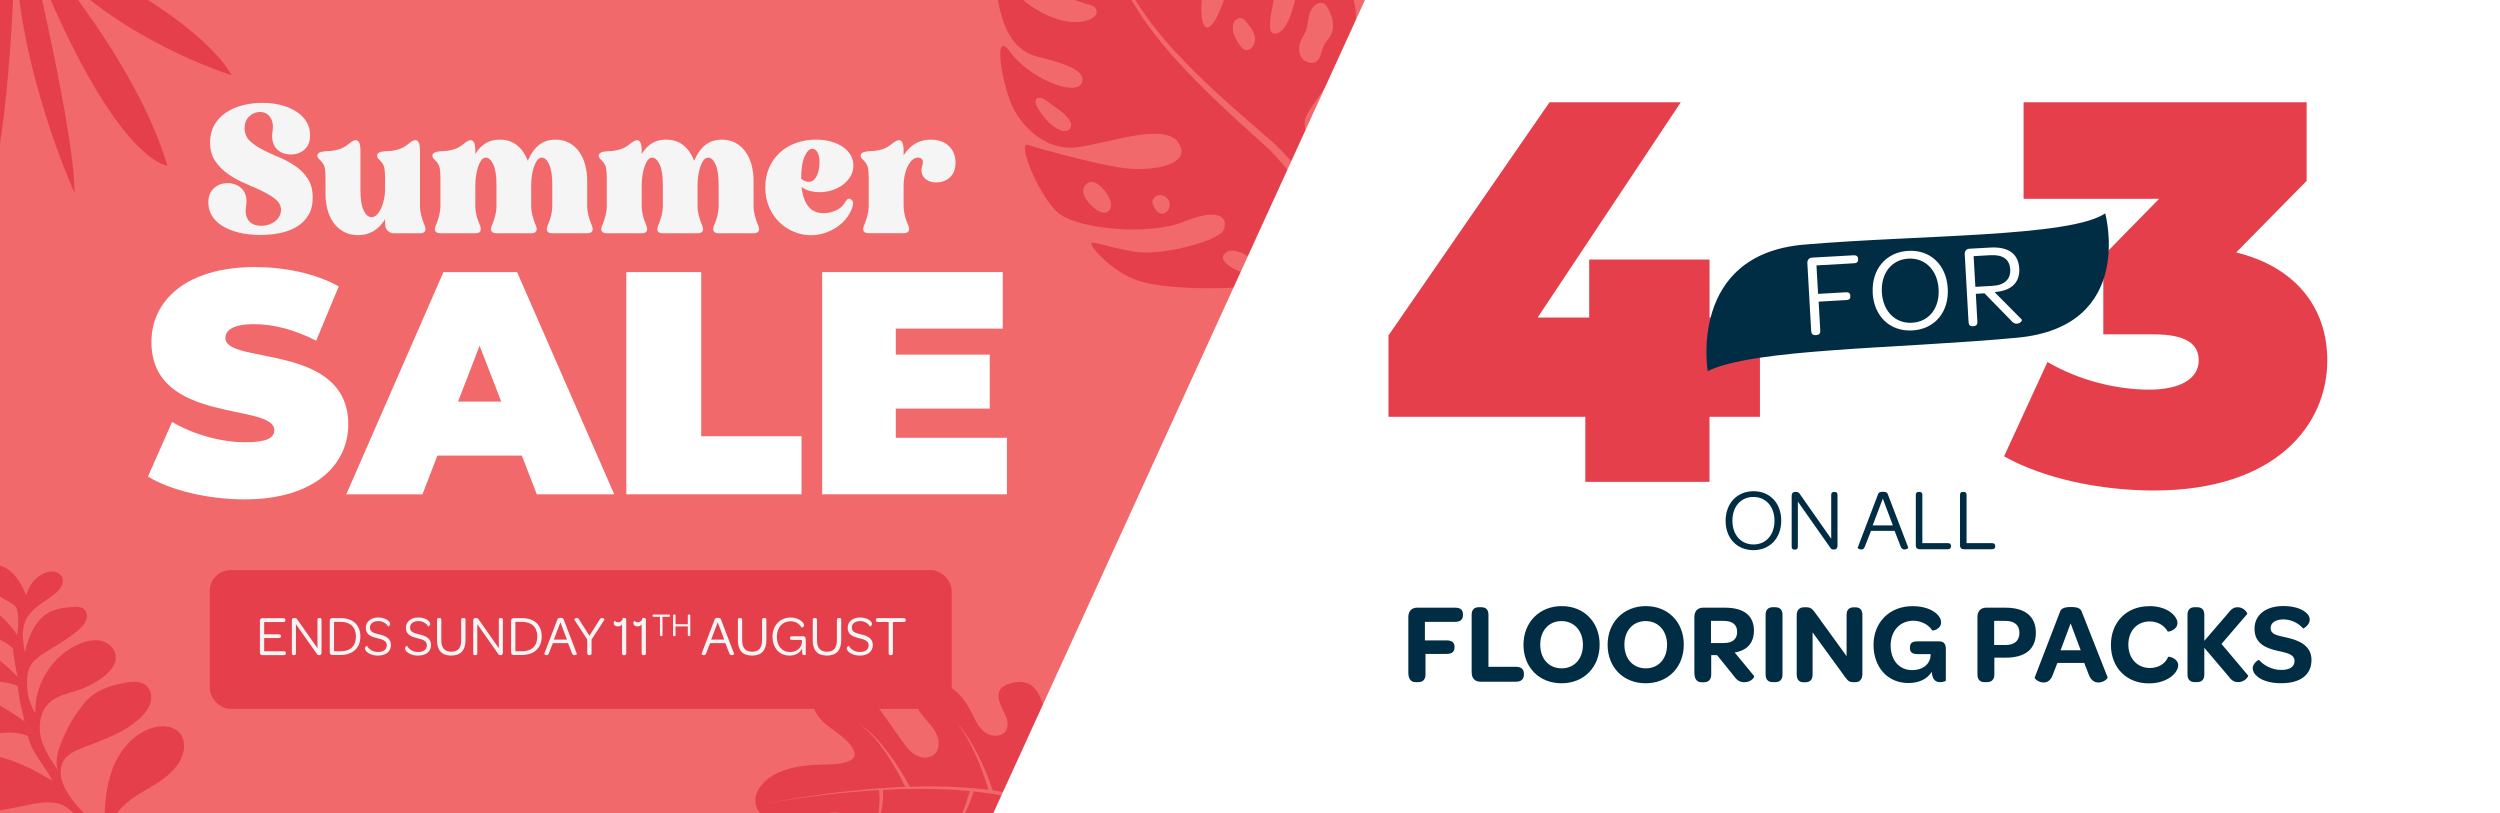 <?xml version="1.0" encoding="UTF-8"?><svg id="Layer_1" xmlns="http://www.w3.org/2000/svg" viewBox="0 0 492 160"><defs><style>.cls-1{fill:#012d44;}.cls-2{fill:#fff;}.cls-3{fill:#e53f4b;}.cls-4{fill:#f1696a;}.cls-5{fill:#f5f5f5;}</style></defs><rect class="cls-4" x="-8.6" y="-6.12" width="509" height="173.16"/><path class="cls-3" d="M1.73-19.12C-7.13-9.51-11.38,15.21-11.38,15.21-7.18,10.3-1.85-4.24.09-9.8-6.51,10.72-2.43,38.22-2.43,38.22,2.12,27.04,2.98-10.13,2.98-10.13c.58,23.89,11.68,48.06,11.68,48.06.11-11.07-8.38-46.78-8.38-46.78,16.3,40.99,26.67,41.45,26.67,41.45C26.92,12.43,8.56-8.65,8.56-8.65,22.82,7.84,45.59,14.8,45.59,14.8,39.57,4.28,17.18-7.21,10.4-10.52,25.34-3.8,49.09-3.02,49.09-3.02,34.33-16.97,1.73-19.12,1.73-19.12Z"/><path class="cls-3" d="M181.06,168.35c-.65,1.05-1.39,2.3-.93,3.45.55,1.4,2.53,1.63,3.9,1,2.43-1.12,3.63-3.88,5.72-5.55,3.07-2.45,7.45-2.16,11.15-3.47,1.98-.7,4.82-2.26,5.98-4.21h-.02c-.97-.57-2.11-1.01-3.22-1.39-1.12-.4-2.28-.69-3.43-1-1.17-.24-2.33-.54-3.51-.72l-1.45-.24s-.26,0-.5-.08c-.53-.08-1.06-.13-1.59-.2l-1.51-.18c-.33,1.03-.71,2.02-1.13,3-.46,1.05-.95,2.09-1.52,3.09-.57.99-1.18,1.97-1.91,2.85-.73.88-1.54,1.7-2.48,2.34.9-.7,1.66-1.55,2.32-2.47.66-.92,1.2-1.91,1.71-2.92.5-1.01.92-2.06,1.31-3.12.33-.94.64-1.9.89-2.86-.42-.03-.84-.06-1.25-.1-1.2-.08-2.39-.21-3.59-.22l-3.6-.11-3.34.03c-.31,0-.58.06-.69,0-.46,0-.92,0-1.37.02l-1.8.09-1.39.07c.03.87-.01,1.7-.1,2.55-.1.91-.27,1.81-.52,2.69-.25.88-.59,1.73-1.02,2.53-.43.8-.99,1.53-1.62,2.17.58-.69,1.07-1.45,1.43-2.26.35-.82.63-1.67.8-2.54.17-.87.27-1.76.3-2.64.03-.82,0-1.66-.09-2.46l-1.4.07c-1.2.09-2.39.2-3.59.3-1.2.11-2.4.19-3.59.33-2.38.3-4.78.56-7.16.9l-7.13,1.12,7.11-1.22c2.38-.37,4.77-.67,7.15-1,1.19-.16,2.39-.25,3.59-.38,1.2-.12,2.39-.25,3.59-.36l1.42-.09s.46-.06.78-.05l1.41-.09,1.8-.12c.39-.02.79-.03,1.18-.04-.52-1.1-1.1-2.2-1.71-3.27-.68-1.18-1.38-2.35-2.16-3.47-.78-1.11-1.59-2.21-2.52-3.22-.92-1-1.92-1.95-3.06-2.71,1.18.71,2.23,1.61,3.21,2.57.98.97,1.86,2.03,2.7,3.12.84,1.09,1.62,2.23,2.36,3.39.74,1.16,1.43,2.33,2.08,3.56l3.33-.08,3.62.06c1.21,0,2.41.11,3.61.17.48.03.95.06,1.43.09.15.03.4.01.6.05l1.57.17c.43.05.86.09,1.29.14-.3-1.07-.64-2.14-1.02-3.19-.43-1.22-.91-2.42-1.44-3.6-.53-1.18-1.12-2.33-1.76-3.46-.65-1.12-1.38-2.19-2.19-3.21.86.97,1.65,2.01,2.37,3.1.7,1.1,1.36,2.23,1.95,3.39.59,1.16,1.14,2.35,1.64,3.56.48,1.16.92,2.32,1.32,3.53l1.43.22c1.2.16,2.38.44,3.57.67,1.18.29,2.36.58,3.51.97,1.14.38,2.24.77,3.35,1.38.23-.75-.08-1.17-.41-2.03-.54-1.39-.8-2.8-.81-4.3-.01-2.15.38-4.28.43-6.43.07-2.81-.44-5.63-1.49-8.24-.49-1.22-1.16-2.46-2.3-3.11-1.29-.73-2.91-.54-4.29-.02-.49.18-.97.41-1.32.8-.99,1.1-.41,2.84.27,4.15.68,1.31,1.42,2.92.65,4.18-.84,1.36-2.98,1.26-4.23.27-1.25-.99-1.88-2.55-2.61-3.97-.92-1.79-2.11-3.5-3.76-4.65-1.65-1.16-3.81-1.7-5.73-1.07-.87.29-1.72.89-1.93,1.78-.13.56.02,1.15.21,1.7.34.96.82,1.88,1.43,2.7.92,1.24,2.12,2.28,2.85,3.65.73,1.36.82,3.26-.34,4.28-1,.87-2.59.75-3.73.07-1.14-.68-1.94-1.8-2.71-2.88-1.01-1.43-2.01-2.85-3.02-4.28-1.56-2.21-3.2-4.49-5.54-5.85-2.34-1.36-5.6-1.54-7.56.32-.69.65-1.18,1.54-1.21,2.48-.03.87.32,1.71.82,2.43,1.81,2.64,5.36,3.77,6.94,6.55.27.47.47,1.04.28,1.54-.19.5-.7.79-1.2.98-1.68.64-3.53.6-5.33.64-3.35.07-6.81.5-9.67,2.24-1.93,1.18-3.61,3.28-3.21,5.5.48,2.68,3.72,3.99,6.43,3.74,2.72-.25,5.24-1.54,7.93-1.96,1.38-.21,2.91-.16,4,.72.95.78,1.37,2.09,1.23,3.31-.15,1.22-.81,2.34-1.69,3.2-.67.66-1.46,1.19-2.17,1.81l7.03,2.32c.61-.53,1.2-1.08,1.75-1.66,1.25-1.32,2.36-2.78,3.64-4.06.66-.66,1.39-1.29,2.28-1.54.89-.25,1.98-.03,2.5.75.69,1.03.1,2.41-.55,3.46Z"/><path class="cls-3" d="M215.18-13.62c2.47,3.49,4.7,7.16,6.69,10.95,2.01,3.74,4.53,7.18,7.28,10.42,2.75,3.24,5.76,6.26,8.85,9.17,3.1,2.92,6.31,5.72,9.54,8.51l2.42,2.1.6.53.59.57c.39.38.8.75,1.18,1.14l1.1,1.21.55.61.52.63,1.03,1.26c.34.42.65.86.98,1.29,2.6,3.45,4.94,7.06,7.15,10.74,1.77,2.96,3.46,5.96,5.07,9.01.12-2.75.93-7.4,4.28-13.34,8.2-14.52,3.99-30.29-.58-35.57-4.57-5.27-1.34,9.04-6.55,16.87-5.2,7.83-9.7,4.81-9.08,1.18.62-3.63,13.25-14.75,9.27-24.51-3.98-9.75-7.34-10.94-8.76-9.32s-2.1,15.76-6.02,16.73c-3.92.97,2.05-11.86-.05-16.03-2.11-4.17-10.18-11.42-11.53-11.26-1.35.16,3.55,14,1.16,20.73-2.38,6.74-4.3,6.91-4.45,2.12-.15-4.79,3.38-20.03-1.48-23.72-4.86-3.68-11.43-4.44-13.67-3.8-2.24.63,3.28,6.61,2.41,9.77-.87,3.16-2.91,3.18-3.86-.39-.96-3.57-.91-7.46-3.89-9.19-2.98-1.73-10.12-.02-12.78-2.56,0,0,1.13,4.87,1.79,8.49.66,3.62,1.86,5.44,4.18,6.35,2.31.9,4.22,3.63,3.41,4.72-.81,1.08-8.42-1.26-11.75-6.02,0,0-2.13,5.02-.3,7.8,1.82,2.78,11.43,6.84,13.86,7.35,2.43.52,2.14,3.36-2.77,3.43-4.91.07-11.7-4.54-13.29-7.88-1.59-3.34-3.16-3.67-1.92,3.4,1.24,7.07,3.92,10.25,7.68,11.23,3.76.98,10.02,2.44,8.84,5.22-1.18,2.79-10.27-.9-13.99-5.99-3.72-5.09-1.58,6.44.29,10.49,1.86,4.05,6.54,8.73,12.28,8.21,5.74-.52,17.74-5.17,20.46-.94,2.72,4.23-4.57,5.48-9.49,5.12-4.92-.35-17.95-3.96-20.17-4.7-2.22-.73,2.46,10.93,6.44,13.72,3.98,2.8,17.24,4.24,24.3,1.39,7.06-2.85,8.74-.74,7.84,1.57-.9,2.31-12.37,5.17-17.43,4.36-5.06-.81-7.85-2-8.56-1.72-.71.28,3.77,5.6,9.17,7.42,5.39,1.82,21.32,2.25,30.47-.33,5.88-1.65,10.14-.22,12.44,1.02-1.58-3.18-3.27-6.34-5.02-9.44-2.1-3.69-4.33-7.3-6.8-10.73-.31-.43-.61-.86-.93-1.28l-.97-1.24-.49-.62-.51-.59-1.03-1.18c-.35-.38-.73-.74-1.09-1.11l-.55-.55-.59-.54-2.37-2.15c-3.17-2.86-6.33-5.75-9.38-8.76-3.05-3.01-6.01-6.12-8.72-9.45-2.7-3.33-5.17-6.88-7.12-10.71-1.89-3.82-4.03-7.51-6.41-11.05-1.19-1.77-2.45-3.49-3.75-5.18-1.31-1.68-2.67-3.33-4.13-4.89,1.5,1.52,2.89,3.14,4.25,4.8,1.35,1.66,2.65,3.36,3.88,5.1ZM266.46,30.61c.43-1.15,1.13-2.26,2.19-2.9,1.05-.64,2.51-.71,3.47.06.5.4.82.97,1.08,1.55.67,1.55.89,3.31.49,4.94-.4,1.64-1.44,3.14-2.9,3.97-.73.42-1.6.67-2.41.47-.92-.22-1.63-.97-2.09-1.8-1.17-2.07-.63-4.19.17-6.31ZM256.05,7.89c.26-.54.62-1.03.86-1.58.46-1.05.45-2.24.74-3.35.28-1.11,1.03-2.26,2.17-2.39.25-.03.52,0,.74.12.28.15.46.42.63.69,1.01,1.65,1.62,3.77.74,5.49-.31.61-.78,1.11-1.17,1.67-.65.94-.71,2.6-1.46,3.38-.85.87-2.43.4-3.09-.5-.74-1-.69-2.42-.15-3.54ZM242.78,4.54c.21-.58.78-1.07,1.39-.99.5.07.87.47,1.19.86.65.78,1.31,1.61,1.55,2.6.24.99-.07,2.18-.96,2.67-.33.18-.73.25-1.07.1-.23-.1-.41-.29-.58-.49-.68-.79-1.2-1.72-1.52-2.71l-.1-.21c-.06-.61-.11-1.25.1-1.82ZM226.92-14.52c.45-.2.97.03,1.39.29,2.08,1.33,3.33,3.85,3.14,6.31-.05.69-.22,1.39-.61,1.96-.39.57-1.04,1-1.73,1.01-4.02.05-2.39-5.15-2.66-7.17-.06-.44-.18-.87-.16-1.31s.23-.91.63-1.09ZM210.66,25.21c-.22.38-.68.58-1.12.58-.44,0-.86-.15-1.26-.35-1.73-.87-2.98-2.45-4-4.1-1.24-2,.12-2.73,1.71-1.47,1.43,1.13,3.17,2.02,4.29,3.49.4.53.71,1.27.37,1.85ZM217.98,41.69c-.57.33-1.3.13-1.87-.2-1.27-.72-3.75-3.2-2.69-4.83,1.49-2.28,3.98.56,4.69,1.93.26.51.51,1.04.55,1.61.04.57-.19,1.19-.68,1.48ZM229.93,41.28c-.26.44-.73.77-1.24.76-.94,0-1.5-1.03-1.85-1.91l-.03-.27c-.12-.77.67-1.44,1.45-1.46.68-.02,1.35.36,1.69.94.34.58.33,1.35-.01,1.93ZM241.47,49.57c.68-.4,1.54-.29,2.28-.04.98.32,1.92.85,2.54,1.68.33.45.57,1.04.37,1.57-.17.45-.62.74-1.08.83s-.95,0-1.41-.13c-1.16-.33-5.22-2.41-2.7-3.9ZM213.78-3.93c.31.35.59.75.66,1.21.07.46-.14.99-.57,1.17l-.23-.24c-1.15-.24-2.2-.92-2.89-1.86-.12-.16-.23-.35-.23-.55,0-.27.22-.51.46-.64.93-.51,2.1.12,2.8.91Z"/><path class="cls-3" d="M17.5,167.82c.86-.23,1.74-.42,2.63-.56.25.17.51.36.77.56h3.68c-1.04-1.05-2.08-2.1-3.12-3.16-.32-2.53,1.53-4.99,3.47-6.65,1.93-1.66,4.28-2.74,6.4-4.15s4.12-3.29,4.74-5.77c.29-1.18.23-2.5-.45-3.51-1.16-1.72-3.66-1.94-5.64-1.34-3.78,1.15-6.54,4.56-7.9,8.27-1.36,3.71-1.51,7.74-1.59,11.7-2.66-1.82-5.11-3.98-6.87-6.68-.68-1.04-1.29-2.15-1.55-3.37-.26-1.22-.14-2.55.54-3.59.79-1.19,2.18-1.82,3.5-2.35,4.1-1.63,8.5-3,11.65-6.1.82-.81,1.56-1.76,1.87-2.88.3-1.12.1-2.42-.74-3.22-1.11-1.06-2.87-.92-4.38-.63-2.33.44-4.71,1.11-6.55,2.62-.82.67-1.51,1.49-2.14,2.34-1.65,2.21-2.99,4.66-3.95,7.25-.6,1.62-1.05,3.44-.44,5.06-1.33-2.04-2.8-4.1-3.37-6.47-.56-2.36-.19-5.1,1.55-6.8,1.63-1.58,4.03-1.95,6.17-2.71,1.65-.58,3.21-1.43,4.59-2.5,1.35-1.05,2.64-2.58,2.38-4.28-.21-1.42-1.52-2.51-2.93-2.8-1.41-.3-2.88.06-4.21.62-5.29,2.24-8.89,7.94-8.65,13.68-1.24-1.96-1.7-4.18-1.64-6.5.03-.98.18-1.99.66-2.85.62-1.11,1.7-1.88,2.77-2.56,2.28-1.46,4.69-2.75,6.73-4.54.62-.54,1.21-1.15,1.48-1.92.27-.77.13-1.74-.53-2.23-.55-.41-1.3-.4-1.99-.35-1.6.1-3.24.27-4.66,1-1.41.73-2.5,1.99-3.27,3.39-.76,1.4-1.22,2.94-1.61,4.48-.41-2.05-.72-4.24.11-6.16,1.04-2.41,3.66-3.63,5.73-5.25,1-.78,1.98-2.02,1.52-3.21-.26-.68-.98-1.13-1.7-1.22-.73-.09-1.46.13-2.12.46-1.64.83-2.87,2.42-3.27,4.22-.61-1.43-1.18-2.58-2.17-3.79-.99-1.2-2.4-2.15-3.96-2.2-.38-.01-.78.03-1.11.23-.7.42-.87,1.37-.73,2.17.4,2.32,2.61,3.82,4.68,4.94.48.26.99.54,1.28,1,.21.34.28.75.32,1.14.17,1.44.13,2.9-.11,4.32-2.13-3.33-5.32-5.76-9.01-7.15-.77-.29-1.57-.53-2.39-.48-.82.05-1.65.44-2.05,1.16-.35.64-.32,1.41-.21,2.13.1.66.26,1.35.7,1.84.37.42.91.66,1.43.87,1.27.52,2.57.95,3.89,1.31,2.44.66,5.12,1.14,6.82,3.01.2,1.86.51,3.7.89,5.53-2.16-2.24-4.64-4.3-7.28-5.94-1.85-1.16-3.92-2.18-6.1-2.13-.98.03-1.94.27-2.88.54-.71.2-1.45.44-1.97.98-.92.94-.82,2.52-.22,3.69,1.01,1.97,3.15,3.15,5.32,3.59,2.17.45,4.41.28,6.62.21,2.21-.07,4.49-.01,6.53.85.27,2.28.8,4.77,1.38,6.99-2.27-1.62-4.59-3.07-7.1-4.3-2.51-1.23-5.27-2.05-8.05-1.95-1.12.04-2.24.23-3.26.67-.99.43-1.86,1.07-2.73,1.72-.5.37-1.02.76-1.33,1.31-.44.77-.38,1.73-.15,2.59.55,2.1,2.14,3.96,4.22,4.59,1.2.36,2.48.31,3.72.12,2.6-.4,5.06-1.37,7.62-1.99,2.55-.62,5.32-.88,7.74.12.6,3.19,3.33,5.9,4.81,8.79-3.91-2.29-8.08-4.51-12.58-5.08-1.13-.14-2.28-.17-3.42-.15-1.6.03-3.23.16-4.75.66-1.62.54-3.09,1.5-4.23,2.77-.38.42-.72.88-.91,1.42-.16.45-.2.93-.16,1.4.16,2.14,1.87,3.93,3.86,4.75,1.99.82,4.2.83,6.35.69,3.41-.22,6.79-.8,10.13-1.5,2.19-.46,4.53-1,6.76-.48,2.41.56,4.2,3.22,5.91,4.9.6.59,1.2,1.18,1.7,1.86-2.69-1.29-5.44-2.6-8.38-3.11-2.97-.52-6.03-.2-9.01.26-1.21.19-2.43.4-3.54.94-1.86.9-3.2,2.78-3.51,4.8h22.97Z"/><polygon class="cls-2" points="271.42 -6.12 500.4 -6.12 500.4 167.03 192.28 167.03 271.42 -6.12"/><path class="cls-1" d="M339.6,102.5c0-3.42,2.24-5.83,5.5-5.83s5.45,2.38,5.45,5.79-2.22,5.81-5.48,5.81-5.47-2.36-5.47-5.78ZM349.22,102.48c0-2.76-1.68-4.68-4.15-4.68s-4.13,1.89-4.13,4.68,1.7,4.67,4.15,4.67,4.13-1.89,4.13-4.67Z"/><path class="cls-1" d="M352.6,107.55v-9.96c0-.47.23-.78.64-.78h.24c.4,0,.59.19.83.56l6.07,8.66v-8.62c0-.4.16-.59.54-.59h.16c.36,0,.54.19.54.59v9.98c0,.47-.24.76-.62.76h-.1c-.42,0-.54-.12-.75-.43l-6.33-9v8.85c0,.38-.17.59-.54.59h-.16c-.36,0-.52-.21-.52-.59Z"/><path class="cls-1" d="M365.6,107.76l4.02-10.55c.1-.28.33-.43.94-.43s.83.16.94.43l4.04,10.55c.04.1-.28.36-.68.38-.33.03-.64-.12-.82-.61l-1.18-3.05h-4.65l-1.2,3.07c-.16.5-.49.62-.78.59-.38-.02-.68-.29-.64-.38ZM372.52,103.4l-1.98-5.27-2,5.27h3.97Z"/><path class="cls-1" d="M377.03,107.34v-9.94c0-.42.19-.59.55-.59h.17c.38,0,.57.17.57.59v9.49h5.03c.4,0,.61.19.61.56v.07c0,.36-.21.57-.61.57h-5.62c-.43,0-.71-.29-.71-.75Z"/><path class="cls-1" d="M385.73,107.34v-9.94c0-.42.19-.59.55-.59h.17c.38,0,.57.17.57.59v9.49h5.03c.4,0,.61.19.61.56v.07c0,.36-.21.57-.61.57h-5.62c-.43,0-.71-.29-.71-.75Z"/><path class="cls-1" d="M277.16,121.44c0-1.17.65-1.85,1.73-1.85h7.47c1.06,0,1.55.43,1.55,1.31v.13c0,.9-.5,1.35-1.55,1.35h-5.94v3.65h4.28c1.08,0,1.55.45,1.55,1.26v.09c0,.88-.5,1.31-1.55,1.31h-4.16v4.03c0,1.01-.5,1.53-1.46,1.53h-.52c-.9,0-1.4-.67-1.4-1.85v-10.96Z"/><path class="cls-1" d="M289.62,132.33v-11.32c0-1.01.5-1.51,1.4-1.51h.47c.97,0,1.44.5,1.44,1.51v10.22h5.45c1.01,0,1.53.47,1.53,1.4v.09c0,.92-.52,1.44-1.53,1.44h-7.02c-1.08,0-1.73-.65-1.73-1.82Z"/><path class="cls-1" d="M299.82,126.89c0-4.43,3.15-7.61,7.52-7.61s7.47,3.13,7.47,7.58-3.11,7.61-7.5,7.61-7.49-3.13-7.49-7.58ZM311.52,126.89c0-2.75-1.73-4.66-4.21-4.66s-4.19,1.85-4.19,4.64,1.71,4.66,4.21,4.66,4.19-1.87,4.19-4.64Z"/><path class="cls-1" d="M316.38,126.89c0-4.43,3.15-7.61,7.52-7.61s7.47,3.13,7.47,7.58-3.11,7.61-7.5,7.61-7.49-3.13-7.49-7.58ZM328.08,126.89c0-2.75-1.73-4.66-4.21-4.66s-4.19,1.85-4.19,4.64,1.71,4.66,4.21,4.66,4.19-1.87,4.19-4.64Z"/><path class="cls-1" d="M333.45,132.42v-10.98c0-1.17.65-1.85,1.73-1.85h4.28c3.78,0,5.72,1.58,5.72,4.55,0,2.09-1.06,3.56-3.08,4.12-.23.07-.47.11-.72.14l3.83,4.64c.13.16-.5,1.22-1.91,1.22-.97,0-1.49-.4-2.18-1.35l-3.2-3.98h-1.15v3.83c0,.95-.5,1.51-1.46,1.51h-.45c-.9,0-1.4-.65-1.4-1.82ZM339.24,126.55c1.78,0,2.63-.83,2.63-2.18,0-1.44-.9-2.18-2.7-2.18h-2.45v4.37h2.52Z"/><path class="cls-1" d="M347.47,121.01c0-1.01.5-1.51,1.42-1.51h.45c.97,0,1.46.5,1.46,1.51v11.73c0,.99-.5,1.51-1.46,1.51h-.45c-.92,0-1.42-.52-1.42-1.51v-11.73Z"/><path class="cls-1" d="M353.59,132.74v-11.59c0-1.06.52-1.64,1.44-1.64h.41c.85,0,1.17.29,1.69.95l6.28,8.67v-8.1c0-.99.45-1.51,1.42-1.51h.32c.9,0,1.37.52,1.37,1.51v11.59c0,1.08-.54,1.64-1.42,1.64h-.27c-.86,0-1.1-.23-1.58-.83l-6.53-8.98v8.31c0,.99-.5,1.51-1.44,1.51h-.31c-.92,0-1.37-.52-1.37-1.51Z"/><path class="cls-1" d="M382.94,127.77v6.17c0,.09-.52.31-1.1.31-.74,0-1.46-.31-1.64-1.73-.02-.09-.04-.2-.04-.31-.83,1.37-2.41,2.21-4.59,2.21-4.12,0-6.86-3.15-6.86-7.52s3.11-7.61,7.67-7.61c1.8,0,3.2.43,4.14,1.04.97.61,1.49,1.4,1.49,2.16,0,1.33-1.62,1.69-1.73,1.58-.83-1.24-2.3-1.91-3.74-1.91-2.59,0-4.46,1.96-4.46,4.86s1.67,4.86,4.25,4.86c1.89,0,3.26-.97,3.56-2.43l.07-.72h-2.5c-1.06,0-1.58-.29-1.58-1.19v-.13c0-.95.52-1.19,1.6-1.19h4.1c1.04,0,1.37.54,1.37,1.58Z"/><path class="cls-1" d="M389.16,132.74v-11.3c0-1.17.65-1.85,1.73-1.85h3.78c3.85,0,5.99,1.71,5.99,4.93s-2.07,4.91-5.96,4.91h-2.21v3.31c0,.95-.5,1.51-1.46,1.51h-.47c-.9,0-1.4-.52-1.4-1.51ZM397.42,124.55c0-1.55-.97-2.36-2.81-2.36h-2.16v4.75h2.18c1.82,0,2.79-.83,2.79-2.39Z"/><path class="cls-1" d="M400.44,133.3l4.95-12.85c.2-.61.67-.99,2.18-.99s1.94.38,2.14.99l5.06,12.83c.11.27-.81,1.04-1.8,1.04-.72,0-1.46-.38-1.91-1.58l-.88-2.27h-5.29l-.9,2.32c-.41,1.15-1.1,1.53-1.8,1.53-.95,0-1.85-.72-1.76-1.01ZM409.48,127.97l-1.98-5.29-1.98,5.29h3.96Z"/><path class="cls-1" d="M422.94,119.28c1.94,0,3.33.54,4.25,1.22.9.68,1.33,1.49,1.33,2.09,0,1.46-1.87,1.8-1.91,1.69-.72-1.28-2.07-1.98-3.56-1.98-2.43,0-4.19,1.82-4.19,4.57s1.8,4.59,4.23,4.59c1.69,0,3.04-.83,3.6-2.18.04-.14,1.98.2,1.98,1.67,0,.63-.45,1.51-1.4,2.23s-2.39,1.31-4.39,1.31c-4.41,0-7.45-3.13-7.45-7.58s3.06-7.61,7.49-7.61Z"/><path class="cls-1" d="M430.5,121.01c0-1.01.5-1.51,1.4-1.51h.47c.97,0,1.44.5,1.44,1.51v5.11l4.77-5.54c.61-.85,1.21-1.08,1.8-1.08,1.24,0,1.96,1.15,1.87,1.33l-5.06,5.9,5.24,6.21c.11.2-.68,1.31-1.96,1.31-.65,0-1.26-.27-1.8-1.04l-4.86-5.72v5.24c0,.99-.47,1.51-1.44,1.51h-.47c-.9,0-1.4-.52-1.4-1.51v-11.73Z"/><path class="cls-1" d="M443.32,131.52c0-.92,1.15-1.76,1.26-1.64.88,1.04,2.54,1.96,4.32,1.96s2.66-.63,2.66-1.76c0-1.31-1.46-1.58-3.17-1.96-2.32-.52-4.7-1.37-4.7-4.37,0-2.7,2.16-4.48,5.67-4.48,1.96,0,3.35.47,4.19,1.08.7.47,1.01,1.06,1.01,1.6,0,1.04-1.24,1.8-1.31,1.73-.86-1.01-2.32-1.78-3.87-1.78s-2.52.65-2.52,1.71c0,1.26,1.3,1.44,3.11,1.85,2.63.58,4.93,1.67,4.93,4.41,0,2.9-2.14,4.59-5.96,4.59-2.25,0-3.83-.58-4.7-1.33-.63-.5-.9-1.08-.9-1.62Z"/><path class="cls-5" d="M55.31,41.35c0-.83-.35-1.53-1.04-2.1-.69-.57-1.56-1.1-2.58-1.6-1.03-.5-2.15-1-3.36-1.51-1.21-.51-2.34-1.12-3.37-1.84s-1.89-1.57-2.58-2.57c-.69-.99-1.04-2.23-1.04-3.71,0-1.29.28-2.43.83-3.4s1.31-1.78,2.25-2.43c.95-.65,2.04-1.13,3.28-1.46,1.24-.32,2.55-.49,3.94-.49s2.62.16,3.78.47c1.16.31,2.15.75,2.98,1.3.83.55,1.48,1.22,1.94,1.99.46.77.69,1.64.69,2.58,0,1.23-.36,2.17-1.08,2.83s-1.62.99-2.71.99c-.56,0-1.08-.09-1.58-.28-.5-.18-.91-.47-1.25-.85-.34-.38-.58-.85-.73-1.4-.15-.56-.17-1.2-.05-1.94.18-1.16.05-2.09-.42-2.81s-1.14-1.08-2.05-1.08c-.81,0-1.51.29-2.12.87s-.9,1.35-.9,2.32.33,1.82.99,2.46,1.49,1.23,2.48,1.73c.99.51,2.07,1.01,3.23,1.49,1.16.49,2.23,1.06,3.23,1.73.99.67,1.82,1.5,2.48,2.5.66.99.99,2.24.99,3.75,0,1.36-.28,2.51-.85,3.45-.57.94-1.32,1.69-2.27,2.27s-2.04.99-3.28,1.25c-1.24.25-2.53.38-3.87.38-1.57,0-2.99-.16-4.27-.47-1.27-.31-2.35-.75-3.24-1.3-.89-.56-1.57-1.23-2.05-2.01-.47-.79-.71-1.65-.71-2.6,0-1.2.36-2.14,1.08-2.81.72-.67,1.62-1.01,2.71-1.01.56,0,1.08.1,1.58.29.5.2.92.48,1.27.85.35.37.59.83.75,1.39.15.56.17,1.2.05,1.94-.21,1.18-.06,2.13.45,2.84.51.72,1.35,1.08,2.53,1.08.53,0,1.04-.08,1.51-.24.47-.16.88-.38,1.23-.66.35-.28.62-.61.83-.99s.31-.79.31-1.23Z"/><path class="cls-5" d="M75.78,43.16c-1.3,2.08-3.06,3.12-5.31,3.12-1.09,0-2.03-.23-2.84-.68-.81-.45-1.48-1.05-2.01-1.79-.53-.74-.92-1.6-1.18-2.58s-.38-1.99-.38-3.04v-3.16c0-.62-.04-1.24-.12-1.84-.08-.6-.39-1.16-.92-1.66-.53-.46-.69-.87-.47-1.23.22-.36.92-.55,2.1-.57.65-.02,1.31-.13,2-.33.68-.2,1.36-.57,2.03-1.13.25-.21.5-.38.73-.5.23-.13.44-.19.62-.19.28,0,.5.16.66.49.16.32.24.87.24,1.63v7.63c0,1.85.21,3.21.64,4.09.43.88.94,1.32,1.54,1.32.42,0,.79-.19,1.13-.56.33-.37.62-.83.85-1.39.23-.56.4-1.15.52-1.77.12-.62.17-1.19.17-1.7v-2.29c0-.62-.04-1.24-.12-1.84-.08-.6-.39-1.16-.92-1.66-.51-.46-.66-.87-.45-1.23.21-.36.9-.55,2.08-.57.67-.02,1.34-.13,2.01-.33.67-.2,1.35-.57,2.05-1.13.53-.46.97-.69,1.32-.69.28,0,.5.16.66.49.16.32.24.87.24,1.63v10.86c0,.6.08,1.21.24,1.84.16.62.33,1.16.52,1.6.32.67.41,1.16.26,1.46-.15.3-.49.45-1.02.45h-5.06c-.53,0-.97-.17-1.3-.5-.34-.33-.5-.77-.5-1.3v-.94Z"/><path class="cls-5" d="M93.54,30.32c.58-.95,1.25-1.66,2.03-2.13.77-.47,1.68-.71,2.72-.71,1.43,0,2.61.39,3.52,1.16.91.77,1.6,1.77,2.06,3,.6-1.39,1.34-2.43,2.22-3.12.88-.69,1.95-1.04,3.23-1.04,1.04,0,1.95.22,2.74.66.79.44,1.44,1.04,1.96,1.79.52.75.91,1.61,1.16,2.58.25.97.38,1.98.38,3.02v5.03c0,.6.08,1.21.24,1.84.16.62.33,1.16.52,1.6.32.67.41,1.16.26,1.46-.15.3-.49.45-1.02.45h-6.87c-.53,0-.87-.15-1.01-.45-.14-.3-.06-.79.24-1.46.21-.44.39-.97.54-1.6.15-.62.23-1.24.23-1.84v-4.16c0-1.83-.21-3.18-.62-4.06-.42-.88-.89-1.32-1.42-1.32-.37,0-.69.19-.95.56-.27.37-.49.83-.66,1.37-.17.54-.3,1.13-.38,1.75s-.12,1.19-.12,1.7v4.16c0,.6.08,1.21.24,1.84.16.62.33,1.16.52,1.6.32.67.41,1.16.26,1.46-.15.3-.49.45-1.02.45h-6.83c-.53,0-.87-.15-1.02-.45-.15-.3-.06-.79.26-1.46.18-.44.36-.97.52-1.6.16-.62.24-1.24.24-1.84v-4.16c0-1.83-.21-3.18-.64-4.06s-.91-1.32-1.44-1.32c-.37,0-.68.19-.94.56-.25.37-.47.83-.64,1.37-.17.54-.3,1.13-.38,1.75-.08.62-.12,1.19-.12,1.7v4.16c0,.6.08,1.21.23,1.84.15.62.33,1.16.54,1.6.3.67.38,1.16.24,1.46-.14.3-.47.45-1.01.45h-6.87c-.53,0-.87-.15-1.02-.45-.15-.3-.06-.79.26-1.46.19-.44.36-.97.52-1.6.16-.62.24-1.24.24-1.84v-5.52c0-.62-.04-1.24-.12-1.84-.08-.6-.39-1.16-.92-1.66-.51-.46-.66-.87-.45-1.23.21-.36.9-.55,2.08-.57.65-.02,1.31-.13,2-.33.68-.2,1.36-.57,2.03-1.13.25-.21.5-.38.73-.5.23-.13.44-.19.62-.19.28,0,.5.16.66.49.16.32.24.87.24,1.63v.62Z"/><path class="cls-5" d="M126.28,30.32c.58-.95,1.25-1.66,2.03-2.13.77-.47,1.68-.71,2.72-.71,1.43,0,2.61.39,3.52,1.16.91.77,1.6,1.77,2.06,3,.6-1.39,1.34-2.43,2.22-3.12.88-.69,1.95-1.04,3.23-1.04,1.04,0,1.95.22,2.74.66.79.44,1.44,1.04,1.96,1.79.52.75.91,1.61,1.16,2.58.25.97.38,1.98.38,3.02v5.03c0,.6.08,1.21.24,1.84.16.62.33,1.16.52,1.6.32.67.41,1.16.26,1.46-.15.3-.49.45-1.02.45h-6.87c-.53,0-.87-.15-1.01-.45-.14-.3-.06-.79.24-1.46.21-.44.39-.97.54-1.6.15-.62.23-1.24.23-1.84v-4.16c0-1.83-.21-3.18-.62-4.06-.42-.88-.89-1.32-1.42-1.32-.37,0-.69.19-.95.56-.27.37-.49.83-.66,1.37-.17.54-.3,1.13-.38,1.75s-.12,1.19-.12,1.7v4.16c0,.6.08,1.21.24,1.84.16.62.33,1.16.52,1.6.32.67.41,1.16.26,1.46-.15.3-.49.45-1.02.45h-6.83c-.53,0-.87-.15-1.02-.45-.15-.3-.06-.79.26-1.46.18-.44.36-.97.52-1.6.16-.62.24-1.24.24-1.84v-4.16c0-1.83-.21-3.18-.64-4.06s-.91-1.32-1.44-1.32c-.37,0-.68.19-.94.56-.25.37-.47.83-.64,1.37-.17.54-.3,1.13-.38,1.75-.08.62-.12,1.19-.12,1.7v4.16c0,.6.08,1.21.23,1.84.15.62.33,1.16.54,1.6.3.67.38,1.16.24,1.46-.14.3-.47.45-1.01.45h-6.87c-.53,0-.87-.15-1.02-.45-.15-.3-.06-.79.26-1.46.19-.44.36-.97.52-1.6.16-.62.24-1.24.24-1.84v-5.52c0-.62-.04-1.24-.12-1.84-.08-.6-.39-1.16-.92-1.66-.51-.46-.66-.87-.45-1.23.21-.36.9-.55,2.08-.57.65-.02,1.31-.13,2-.33.68-.2,1.36-.57,2.03-1.13.25-.21.5-.38.73-.5.23-.13.44-.19.62-.19.28,0,.5.16.66.49.16.32.24.87.24,1.63v.62Z"/><path class="cls-5" d="M157.74,36.78c.18,1.64.62,2.91,1.32,3.82.69.9,1.71,1.35,3.05,1.35.81,0,1.61-.18,2.41-.54s1.41-.91,1.82-1.65c.25-.44.51-.66.76-.66.14,0,.25.05.35.14.23.12.37.31.42.57.05.27-.02.68-.21,1.23-.28.72-.68,1.4-1.2,2.05-.52.65-1.14,1.2-1.86,1.67-.72.46-1.5.83-2.34,1.11s-1.74.42-2.69.42c-1.16,0-2.27-.23-3.35-.68-1.08-.45-2.03-1.08-2.86-1.89-.83-.81-1.5-1.8-2-2.97-.5-1.17-.75-2.46-.75-3.87s.25-2.73.76-3.88c.51-1.16,1.21-2.14,2.1-2.97.89-.82,1.95-1.45,3.17-1.89,1.23-.44,2.54-.66,3.95-.66,1.09,0,2.08.13,2.97.38.89.25,1.67.61,2.32,1.06.66.45,1.17.99,1.53,1.61.36.62.54,1.31.54,2.05,0,.79-.2,1.5-.59,2.15-.39.65-.9,1.2-1.53,1.67-.62.46-1.33.81-2.13,1.06-.8.24-1.6.36-2.41.36-.65,0-1.28-.08-1.89-.24-.61-.16-1.17-.43-1.68-.8ZM161.28,31.92c0-.56-.05-1-.16-1.34-.1-.33-.23-.6-.36-.8-.14-.2-.29-.33-.45-.4-.16-.07-.3-.1-.42-.1-.6,0-1.12.52-1.56,1.54-.44,1.03-.66,2.48-.66,4.35.49.42.97.62,1.46.62.67,0,1.2-.38,1.58-1.13s.57-1.67.57-2.76Z"/><path class="cls-5" d="M177.82,30.6c1.29-2.08,3.08-3.12,5.34-3.12.81,0,1.52.12,2.13.36.61.24,1.12.57,1.53.97.4.4.71.88.92,1.44.21.56.31,1.15.31,1.77,0,1.16-.33,2.08-.99,2.77s-1.54,1.06-2.65,1.11c-.51.02-.97-.04-1.39-.19s-.76-.36-1.04-.64c-.28-.28-.47-.62-.57-1.04-.1-.42-.08-.88.09-1.39.19-.62.17-1.05-.03-1.28-.21-.23-.47-.35-.8-.35-.46,0-.87.19-1.23.56-.36.37-.66.83-.9,1.37-.24.54-.42,1.13-.54,1.75-.12.62-.17,1.19-.17,1.7v4.16c0,.6.08,1.21.23,1.84.15.62.33,1.16.54,1.6.3.67.38,1.16.24,1.46-.14.3-.47.45-1.01.45h-6.87c-.53,0-.87-.15-1.02-.45-.15-.3-.06-.79.26-1.46.19-.44.36-.97.52-1.6.16-.62.24-1.24.24-1.84v-5.52c0-.62-.04-1.24-.12-1.84-.08-.6-.39-1.16-.92-1.66-.51-.46-.66-.87-.45-1.23.21-.36.9-.55,2.08-.57.65-.02,1.31-.13,2-.33.68-.2,1.36-.57,2.03-1.13.25-.21.5-.38.73-.5.23-.13.44-.19.62-.19.28,0,.5.16.66.49.16.32.24.87.24,1.63v.9Z"/><path class="cls-2" d="M29.12,93.78l4.75-10.74c4.12,2.44,9.62,4,14.43,4,4.19,0,5.68-.87,5.68-2.37,0-5.5-24.18-1.06-24.18-17.37,0-8.12,6.81-14.74,20.37-14.74,5.87,0,11.93,1.25,16.49,3.81l-4.44,10.68c-4.31-2.19-8.37-3.25-12.18-3.25-4.31,0-5.68,1.25-5.68,2.75,0,5.25,24.18.87,24.18,16.99,0,8-6.81,14.74-20.37,14.74-7.31,0-14.68-1.81-19.05-4.5Z"/><path class="cls-2" d="M102.7,89.66h-16.62l-2.94,7.62h-14.99l19.12-43.73h14.49l19.12,43.73h-15.24l-2.94-7.62ZM98.64,79.03l-4.25-10.99-4.25,10.99h8.5Z"/><path class="cls-2" d="M123.26,53.55h14.74v32.3h19.74v11.43h-34.48v-43.73Z"/><path class="cls-2" d="M198.16,86.16v11.12h-36.36v-43.73h35.54v11.12h-21.05v5.12h18.49v10.62h-18.49v5.75h21.86Z"/><path class="cls-3" d="M458.01,70.92c0,12.81-10.25,25.61-34.15,25.61-10.25,0-21.45-2.24-29.46-6.72l8.54-18.57c6.4,3.73,13.77,5.44,20.06,5.44,5.66,0,9.71-1.92,9.71-5.76,0-3.2-2.45-5.12-8.86-5.12h-9.92v-15.47l10.99-11.21h-26.68v-19h55.71v15.47l-13.87,14.09c11.74,2.88,17.93,10.89,17.93,21.24Z"/><path class="cls-3" d="M346.35,82.02h-9.92v12.81h-24.44v-12.81h-38.74v-16.01l31.7-45.89h25.83l-28.17,42.37h10.14v-11.42h23.69v11.42h9.92v19.53Z"/><path class="cls-1" d="M336.07,73.04s-3.88-22.95,18.96-24.9,52.39-1.47,59.28-6.15c0,0,6.07,22.27-17.31,24.47-23.38,2.19-51.89,2.11-60.94,6.58Z"/><path class="cls-2" d="M355.69,51.79c-.04-.61.32-1.05.9-1.09l8.22-.46c.54-.03.83.21.86.66v.14c.04.49-.23.74-.77.77l-7.42.42.32,5.6,5.48-.31c.56-.03.83.19.86.66v.12c.04.49-.21.72-.77.75l-5.46.31.32,5.74c.03.51-.24.81-.73.84h-.26c-.49.04-.77-.25-.8-.83l-.75-13.3Z"/><path class="cls-2" d="M368.55,57.66c-.26-4.61,2.58-8.04,6.98-8.29,4.4-.25,7.53,2.79,7.79,7.4.26,4.61-2.55,8.01-6.96,8.26-4.4.25-7.56-2.77-7.82-7.38ZM381.52,56.91c-.21-3.72-2.63-6.19-5.95-6.01-3.3.19-5.43,2.87-5.22,6.64.21,3.72,2.65,6.17,5.95,5.98,3.32-.19,5.43-2.87,5.22-6.61Z"/><path class="cls-2" d="M387.41,63.36l-.75-13.32c-.04-.61.32-1.05.9-1.09l4.12-.23c3.56-.2,5.54,1.21,5.71,4.12.15,2.58-1.38,4.21-4.21,4.56l-.63.11,5.36,5.41c.1.11-.26.74-.99.78-.42.02-.76-.15-1.11-.59l-5.26-5.39-1.71.1.31,5.53c.03.47-.21.81-.73.84h-.21c-.49.04-.76-.23-.8-.81ZM392.1,56.26c2.48-.14,3.61-1.38,3.51-3.23-.11-1.99-1.44-2.95-3.92-2.81l-3.28.19.34,6.04,3.35-.19Z"/><rect class="cls-3" x="41.28" y="112.2" width="146.02" height="27.31" rx="4.1" ry="4.1"/><path class="cls-5" d="M51.15,128.42v-6.27c0-.29.18-.49.46-.49h4.17c.26,0,.39.12.39.35v.06c0,.24-.13.35-.39.35h-3.79v2.42h2.9c.27,0,.4.12.4.34v.04c0,.23-.13.35-.4.35h-2.9v2.6h3.88c.26,0,.39.11.39.34v.06c0,.24-.13.36-.39.36h-4.26c-.28,0-.46-.19-.46-.48Z"/><path class="cls-5" d="M57.44,128.55v-6.43c0-.3.15-.5.42-.5h.16c.26,0,.38.12.54.36l3.92,5.59v-5.57c0-.26.1-.38.35-.38h.1c.24,0,.35.12.35.38v6.44c0,.3-.16.49-.4.49h-.07c-.27,0-.35-.08-.48-.28l-4.09-5.81v5.71c0,.25-.11.38-.35.38h-.1c-.24,0-.34-.13-.34-.38Z"/><path class="cls-5" d="M64.9,122.14c0-.29.2-.49.46-.49h1.71c2.42,0,3.85,1.36,3.85,3.61s-1.48,3.64-3.92,3.64h-1.62c-.28,0-.48-.21-.48-.48v-6.27ZM70.05,125.27c0-1.83-1.11-2.89-3-2.89h-1.31v5.79h1.3c1.92,0,3.01-1.05,3.01-2.9Z"/><path class="cls-5" d="M71.83,127.57c0-.3.37-.5.4-.47.34.62,1.04,1.21,2.17,1.21,1.06,0,1.72-.49,1.72-1.32,0-.93-.9-1.15-1.92-1.4-1.11-.28-2.21-.65-2.21-2.05,0-1.19,1.03-2.02,2.44-2.02.94,0,1.62.3,2,.65.22.21.35.45.35.64,0,.32-.39.52-.41.48-.31-.56-.97-1.06-1.94-1.06s-1.62.5-1.62,1.29c0,.88.76,1.06,1.8,1.32,1.18.28,2.33.72,2.33,2.11,0,1.27-1,2.07-2.54,2.07-1.06,0-1.83-.35-2.24-.76-.23-.24-.35-.49-.35-.68Z"/><path class="cls-5" d="M79.72,127.57c0-.3.37-.5.4-.47.34.62,1.04,1.21,2.17,1.21,1.06,0,1.72-.49,1.72-1.32,0-.93-.9-1.15-1.92-1.4-1.11-.28-2.21-.65-2.21-2.05,0-1.19,1.03-2.02,2.44-2.02.94,0,1.62.3,2,.65.22.21.35.45.35.64,0,.32-.39.52-.41.48-.31-.56-.97-1.06-1.94-1.06s-1.62.5-1.62,1.29c0,.88.76,1.06,1.8,1.32,1.18.28,2.33.72,2.33,2.11,0,1.27-1,2.07-2.54,2.07-1.06,0-1.83-.35-2.24-.76-.23-.24-.35-.49-.35-.68Z"/><path class="cls-5" d="M86,122c0-.26.13-.38.36-.38h.12c.24,0,.37.12.37.38v4.03c0,1.47.65,2.23,1.96,2.23s1.95-.74,1.95-2.24v-4.02c0-.27.12-.38.36-.38h.15c.24,0,.34.11.34.38v4.02c0,1.96-.97,3-2.81,3s-2.79-1.02-2.79-2.98v-4.04Z"/><path class="cls-5" d="M93.13,128.55v-6.43c0-.3.15-.5.42-.5h.16c.26,0,.38.12.54.36l3.92,5.59v-5.57c0-.26.1-.38.35-.38h.1c.24,0,.35.12.35.38v6.44c0,.3-.16.49-.4.49h-.07c-.27,0-.35-.08-.48-.28l-4.09-5.81v5.71c0,.25-.11.38-.35.38h-.1c-.24,0-.34-.13-.34-.38Z"/><path class="cls-5" d="M100.59,122.14c0-.29.2-.49.46-.49h1.71c2.42,0,3.85,1.36,3.85,3.61s-1.48,3.64-3.92,3.64h-1.62c-.28,0-.48-.21-.48-.48v-6.27ZM105.74,125.27c0-1.83-1.11-2.89-3-2.89h-1.31v5.79h1.3c1.92,0,3.01-1.05,3.01-2.9Z"/><path class="cls-5" d="M107.11,128.68l2.6-6.81c.07-.18.21-.28.61-.28s.54.1.6.28l2.61,6.81c.02.07-.18.24-.44.25-.21.02-.41-.08-.53-.39l-.76-1.97h-3l-.77,1.98c-.1.32-.31.4-.5.38-.25-.01-.44-.19-.41-.25ZM111.57,125.87l-1.28-3.4-1.29,3.4h2.57Z"/><path class="cls-5" d="M115.57,128.55v-2.7l-2.54-3.9c-.03-.08.16-.34.5-.34.16,0,.33.08.43.3l2.04,3.21,2.03-3.21c.13-.24.3-.3.45-.3.33,0,.5.27.48.34l-2.54,3.9v2.7c0,.26-.12.38-.37.38h-.11c-.24,0-.36-.13-.36-.38Z"/><path class="cls-5" d="M122.41,128.55v-5.67c-.18.25-.47.4-.82.4-.27,0-.49-.09-.64-.22-.11-.11-.18-.26-.18-.43,0-.28.21-.45.25-.43.13.16.35.27.64.27.48,0,.87-.38.91-.87h.3c.25,0,.37.13.37.39v6.55c0,.26-.12.39-.37.39h-.11c-.24,0-.35-.13-.35-.39Z"/><path class="cls-5" d="M126.28,128.55v-5.67c-.18.25-.47.4-.82.4-.27,0-.49-.09-.64-.22-.11-.11-.18-.26-.18-.43,0-.28.21-.45.25-.43.13.16.35.27.64.27.48,0,.87-.38.91-.87h.3c.25,0,.37.13.37.39v6.55c0,.26-.12.39-.37.39h-.11c-.24,0-.35-.13-.35-.39Z"/><path class="cls-5" d="M129.89,121.39h-1.25c-.14,0-.22-.07-.22-.21v-.03c0-.14.08-.21.22-.21h2.98c.15,0,.23.07.23.21v.03c0,.14-.08.21-.23.21h-1.24v3.58c0,.14-.07.22-.22.22h-.07c-.14,0-.21-.08-.21-.22v-3.58Z"/><path class="cls-5" d="M132.45,124.97v-3.82c0-.15.07-.22.21-.22h.07c.14,0,.22.07.22.22v1.69h2.41v-1.69c0-.15.07-.22.2-.22h.07c.14,0,.22.07.22.22v3.82c0,.14-.07.22-.22.22h-.07c-.14,0-.2-.08-.2-.22v-1.7h-2.41v1.7c0,.14-.07.22-.22.22h-.07c-.14,0-.21-.08-.21-.22Z"/><path class="cls-5" d="M138.06,128.68l2.6-6.81c.07-.18.21-.28.61-.28s.54.1.6.28l2.61,6.81c.02.07-.18.24-.44.25-.21.02-.41-.08-.53-.39l-.76-1.97h-3l-.77,1.98c-.1.32-.31.4-.5.38-.25-.01-.44-.19-.41-.25ZM142.53,125.87l-1.28-3.4-1.29,3.4h2.57Z"/><path class="cls-5" d="M145.21,122c0-.26.13-.38.36-.38h.12c.24,0,.37.12.37.38v4.03c0,1.47.65,2.23,1.96,2.23s1.95-.74,1.95-2.24v-4.02c0-.27.12-.38.36-.38h.15c.24,0,.34.11.34.38v4.02c0,1.96-.97,3-2.81,3s-2.79-1.02-2.79-2.98v-4.04Z"/><path class="cls-5" d="M158.58,125.75v3.1s-.11.08-.27.08c-.25,0-.44-.11-.45-.66,0-.21-.01-.43-.01-.65-.39.85-1.29,1.4-2.49,1.4-2.04,0-3.33-1.58-3.33-3.73s1.43-3.76,3.56-3.76c1,0,1.72.35,2.15.72.34.28.5.59.5.78,0,.44-.47.49-.52.46-.37-.73-1.18-1.23-2.15-1.23-1.59,0-2.68,1.23-2.68,3.04s.97,3.02,2.61,3.02c1.27,0,2.2-.78,2.32-1.9v-.48h-1.92c-.29,0-.44-.1-.44-.33v-.06c0-.22.15-.33.44-.33h2.17c.31,0,.49.2.48.53Z"/><path class="cls-5" d="M159.94,122c0-.26.13-.38.36-.38h.12c.24,0,.37.12.37.38v4.03c0,1.47.65,2.23,1.96,2.23s1.95-.74,1.95-2.24v-4.02c0-.27.12-.38.36-.38h.15c.24,0,.34.11.34.38v4.02c0,1.96-.97,3-2.81,3s-2.79-1.02-2.79-2.98v-4.04Z"/><path class="cls-5" d="M166.66,127.57c0-.3.37-.5.4-.47.34.62,1.04,1.21,2.17,1.21,1.06,0,1.72-.49,1.72-1.32,0-.93-.9-1.15-1.92-1.4-1.11-.28-2.21-.65-2.21-2.05,0-1.19,1.03-2.02,2.44-2.02.94,0,1.62.3,2,.65.22.21.35.45.35.64,0,.32-.39.52-.41.48-.31-.56-.97-1.06-1.94-1.06s-1.62.5-1.62,1.29c0,.88.76,1.06,1.8,1.32,1.18.28,2.33.72,2.33,2.11,0,1.27-1,2.07-2.54,2.07-1.06,0-1.83-.35-2.24-.76-.23-.24-.35-.49-.35-.68Z"/><path class="cls-5" d="M174.89,122.41h-2.14c-.25,0-.38-.12-.38-.36v-.04c0-.23.13-.36.38-.36h5.11c.26,0,.39.12.39.36v.04c0,.24-.13.36-.39.36h-2.13v6.14c0,.25-.12.38-.37.38h-.11c-.24,0-.36-.13-.36-.38v-6.14Z"/></svg>